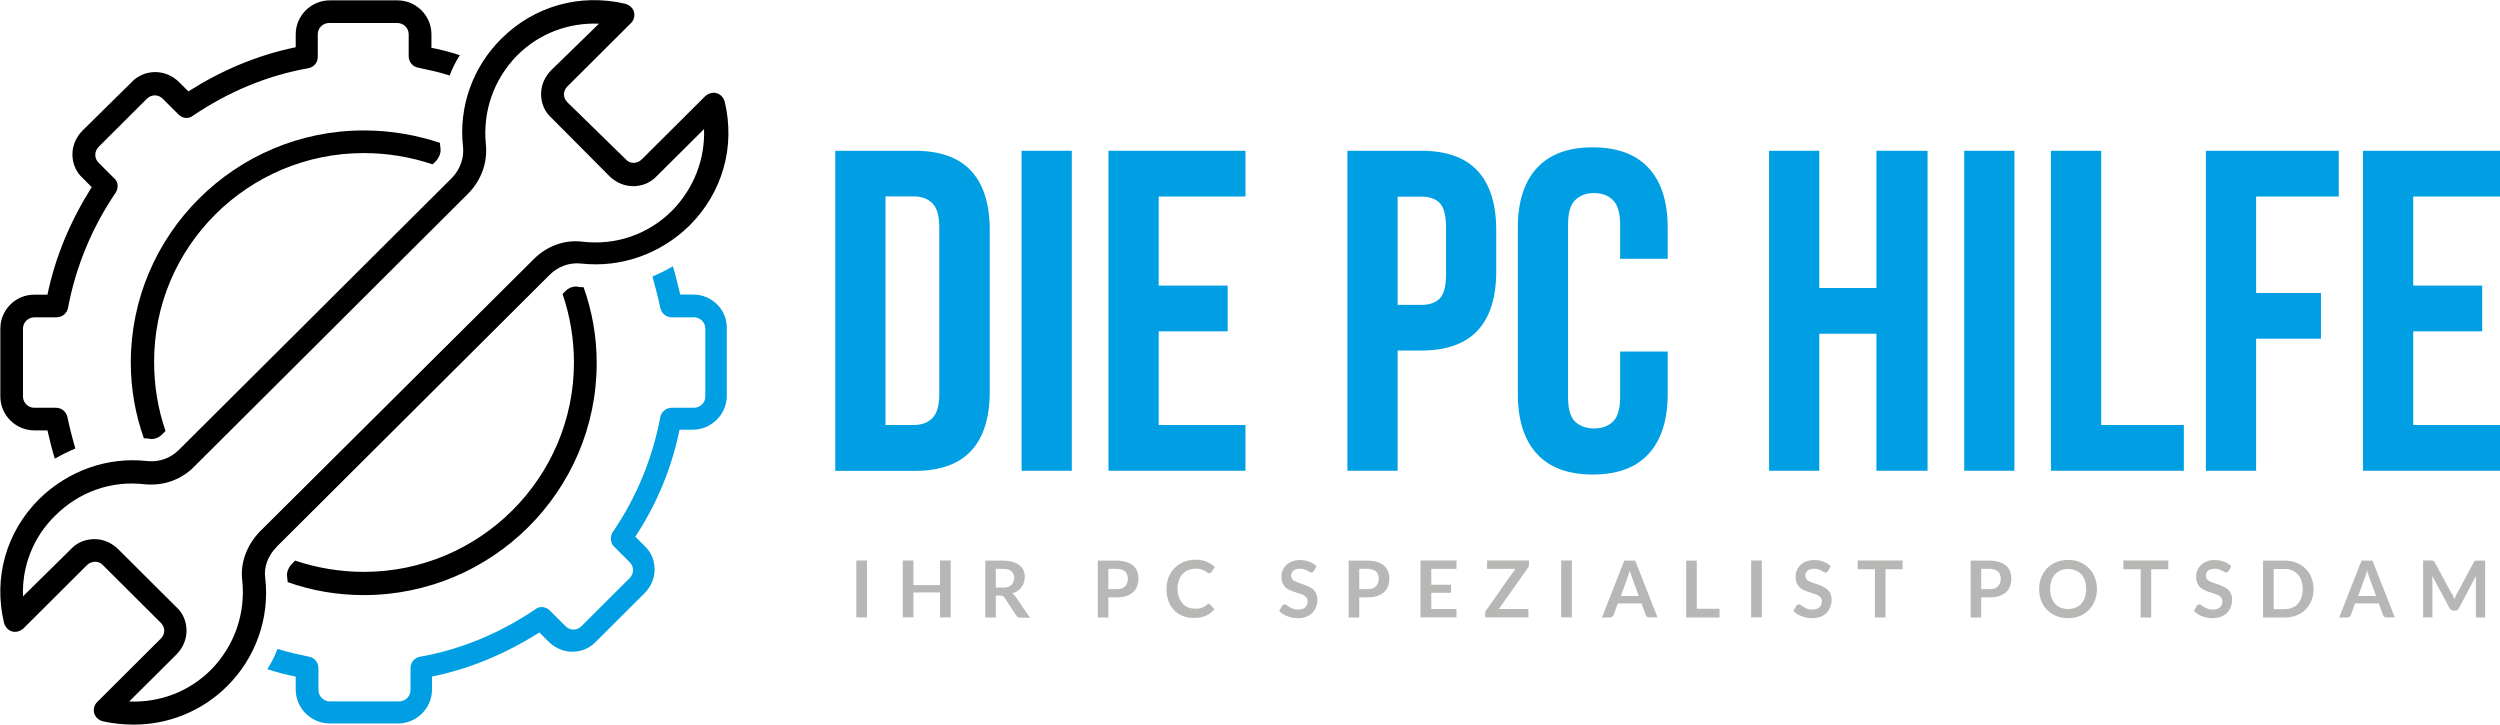 <?xml version="1.0" encoding="UTF-8"?>
<svg id="Ebene_2" xmlns="http://www.w3.org/2000/svg" viewBox="0 0 217.53 63.06">
  <defs>
    <style>
      .cls-1 {
        fill: #009fe3;
      }

      .cls-2 {
        fill: #b7b7b6;
      }
    </style>
  </defs>
  <path d="M31.66,13.32c2.08,0,4.1.35,5.98.98l.25-.24c.29-.3.49-.74.44-1.09,0-.2-.05-.34-.05-.54-2.08-.69-4.3-1.08-6.63-1.08-11.17,0-20.27,9.06-20.27,20.19,0,2.31.4,4.53,1.14,6.6.2,0,.35,0,.54.05.35.05.79-.1,1.09-.44l.25-.25c-.64-1.87-.99-3.89-.99-5.96-.05-10.05,8.16-18.22,18.24-18.22Z"/>
  <path d="M31.66,49.76c-2.07,0-4.1-.35-5.98-.98l-.25.25c-.3.29-.5.74-.45,1.08,0,.2.05.35.05.54,2.07.74,4.3,1.13,6.62,1.13,11.17,0,20.27-9.06,20.27-20.19,0-2.31-.4-4.53-1.14-6.6-.2,0-.35,0-.54-.05-.35-.05-.79.1-1.09.44l-.2.2c.64,1.87.99,3.89.99,5.96,0,10.04-8.21,18.22-18.29,18.22Z"/>
  <path d="M2.99,37.45h1.14c.2.84.39,1.67.64,2.46.6-.34,1.19-.64,1.78-.88-.25-.89-.49-1.82-.69-2.76-.1-.44-.49-.79-.99-.79h-1.88c-.54,0-.99-.44-.99-.98v-5.91c0-.54.45-.98.99-.98h1.93c.49,0,.89-.34.99-.79.69-3.64,2.08-6.99,4.15-10.05.25-.39.25-.94-.1-1.23l-1.38-1.38c-.2-.2-.29-.44-.29-.69s.1-.49.29-.69l4.2-4.19c.4-.39.99-.39,1.38,0l1.38,1.38c.35.35.89.39,1.24.1,3.07-2.07,6.43-3.5,10.08-4.14.45-.1.79-.49.79-.98v-1.97c0-.54.44-.98.99-.98h5.93c.54,0,.99.44.99.98v1.92c0,.49.35.89.79.98.94.2,1.88.39,2.77.69.25-.64.54-1.23.89-1.77-.79-.25-1.63-.49-2.47-.64v-1.18c0-1.62-1.33-2.95-2.96-2.95h-5.88c-1.63,0-2.97,1.33-2.97,2.95v1.13c-3.36.69-6.47,2.02-9.34,3.84l-.79-.79c-.54-.54-1.29-.89-2.08-.89s-1.53.3-2.08.89l-4.25,4.19c-.54.54-.89,1.28-.89,2.07s.3,1.53.89,2.07l.79.79c-1.83,2.91-3.16,6.01-3.85,9.36h-1.14C1.36,25.63.03,26.96.03,28.59v5.91c0,1.62,1.33,2.95,2.97,2.95Z"/>
  <path class="cls-1" d="M60.33,25.63h-1.14c-.2-.84-.4-1.67-.64-2.46-.6.35-1.19.64-1.78.89.25.89.49,1.82.69,2.76.1.44.49.79.99.79h1.93c.54,0,.99.44.99.98v5.91c0,.54-.44.98-.99.98h-1.93c-.5,0-.89.35-.99.79-.69,3.64-2.07,6.99-4.15,10.04-.25.4-.2.94.1,1.23l1.38,1.38c.2.2.29.44.29.69s-.1.49-.29.69l-4.2,4.19c-.4.39-.99.39-1.38,0l-1.38-1.38c-.35-.34-.89-.39-1.24-.1-3.07,2.07-6.43,3.5-10.08,4.14-.45.1-.79.49-.79.98v1.92c0,.54-.45.98-.99.98h-6.03c-.54,0-.99-.44-.99-.98v-1.92c0-.49-.35-.89-.79-.98-.94-.2-1.88-.4-2.77-.69-.25.64-.54,1.23-.89,1.77.79.25,1.63.49,2.47.64v1.13c0,1.62,1.34,2.95,2.97,2.95h5.93c1.63,0,2.96-1.33,2.96-2.95v-1.13c3.36-.69,6.48-2.02,9.34-3.84l.79.79c.54.54,1.28.89,2.07.89s1.53-.3,2.08-.89l4.2-4.19c.54-.54.89-1.28.89-2.07s-.29-1.53-.89-2.07l-.79-.79c1.88-2.86,3.16-5.96,3.85-9.31h1.14c1.63,0,2.97-1.33,2.97-2.95v-5.86c.05-1.62-1.29-2.95-2.92-2.95Z"/>
  <path d="M24.05,47.6l23.78-23.69c.74-.74,1.73-1.08,2.72-.98,3.51.39,6.92-.84,9.44-3.3,2.87-2.86,4.01-6.85,3.07-10.78-.1-.35-.35-.64-.69-.74-.35-.1-.69,0-.99.24l-5.54,5.52c-.4.4-1.04.4-1.38,0l-5.09-4.97c-.2-.2-.3-.44-.3-.69s.1-.49.3-.69l5.54-5.52c.25-.24.35-.64.25-.98s-.4-.59-.74-.69c-3.96-.93-7.96.2-10.82,3.06-2.47,2.46-3.71,5.91-3.31,9.4.1.94-.25,1.97-.99,2.71l-23.73,23.64c-.74.74-1.73,1.08-2.72.98-3.51-.4-6.92.84-9.44,3.3-2.87,2.86-4,6.84-3.06,10.78.1.34.35.64.69.74s.69,0,.99-.25l5.54-5.52c.4-.39,1.04-.39,1.38,0l5.04,5.02c.2.2.3.44.3.69s-.1.49-.3.69l-5.54,5.52c-.25.25-.35.64-.25.98.1.35.4.59.74.69.89.2,1.83.29,2.72.29,3.01,0,5.93-1.18,8.11-3.35,2.47-2.46,3.71-5.91,3.31-9.4-.15-.94.25-1.97.99-2.71ZM21.08,50.5c.3,2.91-.69,5.71-2.72,7.78-1.93,1.92-4.45,2.86-7.12,2.76l4.1-4.08c.54-.54.89-1.28.89-2.07s-.29-1.53-.89-2.07l-5.04-5.02c-.54-.54-1.28-.89-2.07-.89s-1.53.29-2.08.89l-4.15,4.09c-.1-2.61.89-5.17,2.82-7.04,2.08-2.07,4.89-3.06,7.81-2.71,1.58.15,3.16-.39,4.3-1.57l23.77-23.69c1.19-1.18,1.73-2.76,1.58-4.28-.3-2.91.69-5.71,2.72-7.78,1.93-1.92,4.45-2.86,7.12-2.76l-4.15,4.04c-.54.54-.89,1.28-.89,2.07s.29,1.53.89,2.07l5.04,5.07c.54.54,1.29.89,2.07.89s1.53-.29,2.08-.89l4.1-4.08c.1,2.61-.89,5.17-2.77,7.09-2.07,2.07-4.89,3.05-7.81,2.71-1.58-.2-3.16.4-4.3,1.58l-23.77,23.64c-1.14,1.18-1.73,2.76-1.53,4.28Z"/>
  <path class="cls-1" d="M72.68,13.12h6.92c2.2,0,3.84.59,4.91,1.76,1.07,1.16,1.61,2.88,1.61,5.13v14.08c0,2.25-.54,3.96-1.61,5.13-1.08,1.16-2.71,1.75-4.91,1.75h-6.92V13.12ZM77.05,17.1v19.88h2.46c.68,0,1.22-.2,1.62-.6.4-.4.6-1.1.6-2.11v-14.47c0-1.01-.2-1.71-.6-2.11-.4-.4-.94-.6-1.62-.6h-2.46Z"/>
  <path class="cls-1" d="M88.89,13.12h4.37v27.84h-4.37V13.12Z"/>
  <path class="cls-1" d="M100.82,24.85h6v3.98h-6v8.15h7.55v3.98h-11.92V13.12h11.92v3.98h-7.55v7.76Z"/>
  <path class="cls-1" d="M123.67,13.12c2.2,0,3.84.59,4.91,1.76,1.07,1.16,1.61,2.88,1.61,5.13v3.61c0,2.26-.54,3.97-1.61,5.13-1.08,1.16-2.71,1.75-4.91,1.75h-2.06v10.46h-4.37V13.12h6.43ZM121.61,17.1v9.43h2.06c.69,0,1.22-.18,1.6-.55.37-.38.55-1.07.55-2.07v-4.18c0-1.01-.19-1.7-.55-2.07-.37-.37-.9-.55-1.6-.55h-2.06Z"/>
  <path class="cls-1" d="M145.11,30.58v3.7c0,2.26-.55,3.99-1.65,5.2-1.1,1.21-2.73,1.81-4.87,1.81s-3.77-.6-4.87-1.81c-1.1-1.21-1.65-2.94-1.65-5.2v-14.47c0-2.25.55-3.98,1.65-5.18,1.1-1.21,2.72-1.81,4.87-1.81s3.77.61,4.87,1.81c1.1,1.2,1.65,2.93,1.65,5.18v2.71h-4.14v-2.99c0-1-.21-1.71-.62-2.11-.41-.41-.95-.62-1.64-.62s-1.25.21-1.66.62c-.41.41-.61,1.11-.61,2.11v15.04c0,1.01.2,1.72.61,2.11.41.4.97.6,1.66.6s1.23-.2,1.64-.6c.41-.4.62-1.1.62-2.11v-3.98h4.14Z"/>
  <path class="cls-1" d="M158.3,40.96h-4.37V13.12h4.37v11.94h4.97v-11.94h4.45v27.84h-4.45v-11.92h-4.97v11.92Z"/>
  <path class="cls-1" d="M170.91,13.12h4.37v27.84h-4.37V13.12Z"/>
  <path class="cls-1" d="M178.46,13.12h4.37v23.86h7.19v3.98h-11.56V13.12Z"/>
  <path class="cls-1" d="M196.31,25.49h5.64v3.98h-5.64v11.49h-4.37V13.12h11.56v3.98h-7.19v8.39Z"/>
  <path class="cls-1" d="M209.98,24.85h6v3.98h-6v8.15h7.55v3.98h-11.92V13.12h11.92v3.98h-7.55v7.76Z"/>
  <path class="cls-2" d="M75.44,53.72h-.93v-4.95h.93v4.95Z"/>
  <path class="cls-2" d="M82.72,53.72h-.93v-2.17h-2.31v2.17h-.93v-4.95h.93v2.14h2.31v-2.14h.93v4.95Z"/>
  <path class="cls-2" d="M86.65,51.79v1.94h-.92v-4.95h1.52c.33,0,.62.04.87.11.24.07.44.17.6.3.15.12.26.27.34.45.07.17.11.36.11.57,0,.17-.03.33-.08.49-.05.15-.12.28-.22.41-.09.12-.2.22-.34.31-.14.09-.29.16-.46.22.12.06.22.16.3.28l1.25,1.83h-.83c-.08,0-.16-.01-.22-.04-.05-.03-.1-.08-.14-.15l-1.04-1.58c-.04-.05-.08-.09-.14-.12-.05-.03-.12-.04-.2-.04h-.39ZM86.65,51.13h.58c.17,0,.32-.02.45-.05.14-.04.24-.1.32-.18.08-.08.14-.18.18-.28.04-.11.07-.22.07-.35,0-.24-.09-.43-.26-.57-.16-.14-.41-.2-.74-.2h-.6v1.64Z"/>
  <path class="cls-2" d="M96.44,51.98v1.75h-.92v-4.95h1.61c.33,0,.62.04.87.12.24.07.44.18.6.32.16.14.28.3.35.5.07.19.11.4.11.64s-.04.46-.12.66c-.07.2-.19.37-.35.51-.16.15-.37.26-.61.34-.24.07-.51.11-.84.11h-.69ZM96.44,51.26h.69c.17,0,.32-.02.45-.05.13-.04.23-.11.31-.19s.14-.18.18-.28c.04-.12.07-.24.07-.38s-.02-.26-.07-.37c-.04-.11-.09-.2-.18-.27-.08-.07-.19-.13-.31-.16-.13-.04-.28-.07-.45-.07h-.69v1.77Z"/>
  <path class="cls-2" d="M105.16,52.56c.05,0,.1.02.14.05l.37.39c-.2.25-.45.45-.74.58-.29.13-.64.19-1.06.19-.37,0-.7-.06-1-.19-.29-.13-.54-.3-.74-.51-.21-.22-.37-.49-.47-.8-.11-.31-.16-.66-.16-1.03s.06-.71.18-1.02c.13-.31.3-.58.53-.8.22-.22.49-.4.8-.53.31-.13.66-.19,1.03-.19s.69.06.96.18c.28.12.52.28.72.47l-.31.42s-.04.05-.07.08c-.03.02-.07.03-.12.03s-.11-.02-.16-.05c-.05-.04-.12-.09-.2-.14-.08-.05-.19-.1-.32-.14-.13-.04-.29-.07-.49-.07-.24,0-.45.04-.65.12-.19.08-.36.2-.5.35-.14.15-.24.32-.32.54s-.12.46-.12.73.04.53.12.74.19.4.32.55c.14.15.29.26.47.34.18.07.37.11.58.11.13,0,.24,0,.34-.01.11-.02.2-.04.28-.07.09-.03.17-.06.24-.11.08-.05.16-.11.23-.18.03-.02.05-.03.07-.04.03-.02.05-.03.08-.03Z"/>
  <path class="cls-2" d="M114.31,49.68s-.06.08-.09.11c-.03.02-.06.03-.11.03-.05,0-.1-.02-.16-.05-.05-.03-.12-.07-.2-.12-.07-.04-.16-.08-.27-.11-.1-.03-.22-.05-.37-.05-.13,0-.24.01-.34.04-.09.03-.17.07-.23.12-.06.05-.12.12-.15.2-.03.07-.04.16-.04.26,0,.11.03.2.09.28.06.08.15.15.26.2s.23.1.37.15c.14.04.27.08.42.14.14.05.28.1.42.18.14.06.26.15.37.24.11.1.19.22.26.37.06.15.09.32.09.51,0,.23-.04.44-.12.64-.07.19-.18.36-.32.51-.15.15-.32.26-.54.34-.21.08-.45.12-.73.12-.16,0-.31-.02-.46-.05-.16-.03-.3-.07-.45-.12-.14-.05-.27-.12-.39-.2-.12-.08-.23-.17-.32-.27l.27-.45s.05-.05.08-.07c.03-.03.07-.04.12-.04.06,0,.13.02.19.07.06.05.14.1.23.16.09.05.19.1.31.15.13.05.27.07.45.07.26,0,.46-.06.61-.18.14-.13.22-.3.22-.54,0-.13-.03-.23-.09-.31-.06-.09-.15-.16-.26-.22s-.23-.1-.37-.14c-.14-.04-.28-.09-.42-.14-.15-.04-.28-.1-.42-.16-.14-.06-.26-.14-.37-.24-.11-.11-.2-.24-.26-.39-.06-.15-.09-.34-.09-.57,0-.18.03-.36.11-.53.07-.17.18-.32.31-.45.14-.14.3-.24.5-.32.21-.08.44-.12.69-.12.3,0,.57.05.81.14.24.09.45.22.64.39l-.23.43Z"/>
  <path class="cls-2" d="M118.27,51.98v1.75h-.92v-4.95h1.61c.33,0,.62.04.87.12.24.07.44.18.6.32.16.14.28.3.35.5.07.19.11.4.11.64s-.04.46-.12.66c-.07.2-.19.37-.35.51-.16.15-.37.26-.61.34-.24.07-.51.11-.84.11h-.69ZM118.27,51.26h.69c.17,0,.32-.02.45-.05.13-.04.23-.11.31-.19s.14-.18.18-.28c.04-.12.07-.24.07-.38s-.02-.26-.07-.37c-.04-.11-.09-.2-.18-.27-.08-.07-.19-.13-.31-.16-.13-.04-.28-.07-.45-.07h-.69v1.77Z"/>
  <path class="cls-2" d="M126.73,48.77v.73h-2.19v1.38h1.72v.7h-1.72v1.41h2.19v.73h-3.13v-4.95h3.13Z"/>
  <path class="cls-2" d="M133.04,48.77v.34c0,.11-.03.2-.08.28l-2.54,3.6h2.57v.73h-3.76v-.37s0-.08.01-.12c.02-.04.04-.08.07-.12l2.54-3.61h-2.46v-.73h3.65Z"/>
  <path class="cls-2" d="M136.77,53.72h-.93v-4.95h.93v4.95Z"/>
  <path class="cls-2" d="M144.23,53.72h-.72c-.08,0-.15-.02-.2-.05-.05-.04-.08-.09-.11-.15l-.37-1.02h-2.06l-.37,1.02s-.05.09-.11.14c-.05.05-.12.07-.2.07h-.7l1.94-4.95h.95l1.95,4.95ZM141.02,51.86h1.57l-.6-1.65c-.03-.07-.06-.16-.09-.26-.04-.1-.07-.21-.09-.32-.04.12-.07.23-.09.32-.03.1-.06.19-.09.27l-.6,1.64Z"/>
  <path class="cls-2" d="M147.64,52.97h1.98v.76h-2.9v-4.95h.92v4.2Z"/>
  <path class="cls-2" d="M153.3,53.72h-.93v-4.95h.93v4.95Z"/>
  <path class="cls-2" d="M159.05,49.68s-.06.08-.09.11c-.03.02-.06.03-.11.03-.05,0-.1-.02-.16-.05-.05-.03-.12-.07-.2-.12-.07-.04-.16-.08-.27-.11-.1-.03-.22-.05-.37-.05-.13,0-.24.01-.34.04-.09.03-.17.07-.23.12-.06.05-.12.12-.15.2-.03.07-.04.16-.04.26,0,.11.03.2.09.28.06.08.15.15.26.2s.23.1.37.15c.14.04.27.08.42.14.14.05.28.1.42.18.14.06.26.15.37.24.11.1.19.22.26.37.06.15.09.32.09.51,0,.23-.04.44-.12.64-.07.19-.18.36-.32.51-.15.15-.32.26-.54.34-.21.08-.45.12-.73.12-.16,0-.31-.02-.46-.05-.16-.03-.3-.07-.45-.12-.14-.05-.27-.12-.39-.2-.12-.08-.23-.17-.32-.27l.27-.45s.05-.05.08-.07c.03-.03.07-.04.12-.04.06,0,.13.02.19.07.06.05.14.1.23.16.09.05.19.1.31.15.13.05.27.07.45.07.26,0,.46-.06.61-.18.14-.13.22-.3.22-.54,0-.13-.03-.23-.09-.31-.06-.09-.15-.16-.26-.22s-.23-.1-.37-.14c-.14-.04-.28-.09-.42-.14-.15-.04-.28-.1-.42-.16-.14-.06-.26-.14-.37-.24-.11-.11-.2-.24-.26-.39-.06-.15-.09-.34-.09-.57,0-.18.03-.36.11-.53.07-.17.18-.32.31-.45.14-.14.3-.24.5-.32.21-.08.44-.12.69-.12.3,0,.57.05.81.14.24.09.45.22.64.39l-.23.43Z"/>
  <path class="cls-2" d="M165.55,48.77v.76h-1.49v4.2h-.92v-4.2h-1.5v-.76h3.91Z"/>
  <path class="cls-2" d="M172.39,51.98v1.75h-.92v-4.95h1.61c.33,0,.62.04.87.12.24.07.44.18.6.32.16.14.28.3.35.5.07.19.11.4.11.64s-.04.46-.12.66c-.07.2-.19.37-.35.51-.16.15-.37.26-.61.34-.24.07-.51.11-.84.11h-.69ZM172.39,51.26h.69c.17,0,.32-.02.45-.05.13-.04.23-.11.31-.19s.14-.18.18-.28c.04-.12.07-.24.07-.38s-.02-.26-.07-.37c-.04-.11-.09-.2-.18-.27-.08-.07-.19-.13-.31-.16-.13-.04-.28-.07-.45-.07h-.69v1.77Z"/>
  <path class="cls-2" d="M182.46,51.25c0,.36-.06.7-.19,1.02-.12.31-.29.58-.51.8-.22.23-.48.4-.79.53-.31.13-.65.19-1.02.19s-.72-.06-1.03-.19c-.31-.13-.58-.3-.8-.53-.22-.22-.39-.49-.51-.8-.12-.31-.18-.65-.18-1.02s.06-.69.18-1c.13-.31.3-.59.51-.81.22-.22.49-.4.8-.53.3-.13.65-.19,1.03-.19s.71.06,1.02.19c.3.13.57.3.79.53.22.23.4.5.51.81.13.31.19.64.19,1ZM181.52,51.25c0-.27-.04-.51-.11-.73-.07-.22-.18-.4-.31-.54-.14-.15-.3-.27-.5-.35-.19-.08-.4-.12-.64-.12s-.47.04-.66.12c-.19.08-.35.2-.49.35-.14.15-.24.32-.31.54-.07.22-.11.46-.11.73s.03.51.11.73c.07.22.18.4.31.55.14.15.3.26.49.34.2.08.42.12.66.12s.45-.04.64-.12c.2-.08.37-.19.5-.34.14-.15.24-.34.31-.55.07-.22.11-.46.11-.73Z"/>
  <path class="cls-2" d="M188.67,48.77v.76h-1.49v4.2h-.92v-4.2h-1.5v-.76h3.91Z"/>
  <path class="cls-2" d="M193.9,49.68s-.06.08-.09.11c-.03.02-.06.03-.11.03-.05,0-.1-.02-.16-.05-.05-.03-.12-.07-.2-.12-.07-.04-.16-.08-.27-.11-.1-.03-.22-.05-.37-.05-.13,0-.24.01-.34.04-.09.03-.17.07-.23.12-.06.05-.12.12-.15.2-.03.07-.04.16-.04.26,0,.11.03.2.09.28.06.08.15.15.26.2s.23.1.37.15c.14.04.27.08.42.14.14.05.28.1.42.18.14.06.26.15.37.24.11.1.19.22.26.37.06.15.09.32.09.51,0,.23-.04.44-.12.64-.07.19-.18.36-.32.51-.15.15-.32.26-.54.34-.21.08-.45.12-.73.12-.16,0-.31-.02-.46-.05-.16-.03-.3-.07-.45-.12-.14-.05-.27-.12-.39-.2-.12-.08-.23-.17-.32-.27l.27-.45s.05-.05.08-.07c.03-.03.07-.04.12-.04.06,0,.13.02.19.07.06.05.14.1.23.16.09.05.19.1.31.15.13.05.27.07.45.07.26,0,.46-.06.61-.18.14-.13.22-.3.22-.54,0-.13-.03-.23-.09-.31-.06-.09-.15-.16-.26-.22s-.23-.1-.37-.14c-.14-.04-.28-.09-.42-.14-.15-.04-.28-.1-.42-.16-.14-.06-.26-.14-.37-.24-.11-.11-.2-.24-.26-.39-.06-.15-.09-.34-.09-.57,0-.18.03-.36.11-.53.07-.17.18-.32.31-.45.14-.14.3-.24.5-.32.21-.08.44-.12.69-.12.3,0,.57.05.81.14.24.09.45.22.64.39l-.23.43Z"/>
  <path class="cls-2" d="M201.31,51.25c0,.36-.06.7-.19,1-.12.31-.29.57-.51.79-.22.22-.48.39-.79.51-.31.12-.65.18-1.02.18h-1.89v-4.95h1.89c.37,0,.71.06,1.02.19.3.12.57.29.79.51.22.22.4.48.51.79.13.3.19.63.19.99ZM200.36,51.25c0-.27-.04-.51-.11-.73-.07-.22-.18-.4-.31-.54-.14-.15-.3-.27-.5-.35-.19-.08-.4-.12-.64-.12h-.96v3.49h.96c.23,0,.45-.04.64-.12.2-.08.37-.19.5-.34.14-.15.24-.34.31-.55.07-.22.11-.46.11-.73Z"/>
  <path class="cls-2" d="M208.38,53.72h-.72c-.08,0-.15-.02-.2-.05-.05-.04-.08-.09-.11-.15l-.37-1.02h-2.06l-.37,1.02s-.05.09-.11.14c-.05.05-.12.07-.2.07h-.7l1.94-4.95h.95l1.95,4.95ZM205.18,51.86h1.57l-.6-1.65c-.03-.07-.06-.16-.09-.26-.04-.1-.07-.21-.09-.32-.04.12-.07.23-.09.32-.03.1-.06.19-.09.27l-.6,1.64Z"/>
  <path class="cls-2" d="M213.37,51.67c.03.07.07.15.09.23.03.08.07.16.11.24.03-.09.06-.17.09-.24.03-.08.07-.16.11-.23l1.48-2.75s.03-.06.05-.08c.02-.02.03-.03.05-.04.03,0,.05-.01.08-.01.03,0,.07-.01.11-.01h.7v4.95h-.81v-3.4c0-.07,0-.14.01-.22l-1.49,2.82c-.04.06-.08.12-.14.15-.05.04-.12.05-.19.05h-.14c-.07,0-.14-.02-.19-.05-.05-.03-.1-.08-.14-.15l-1.52-2.82c0,.07.01.15.01.22,0,.07.01.14.01.2v3.19h-.81v-4.95h.69s.08,0,.11.01c.03,0,.05,0,.08.01.03.01.05.02.07.04.02.02.03.05.05.08l1.49,2.75Z"/>
</svg>